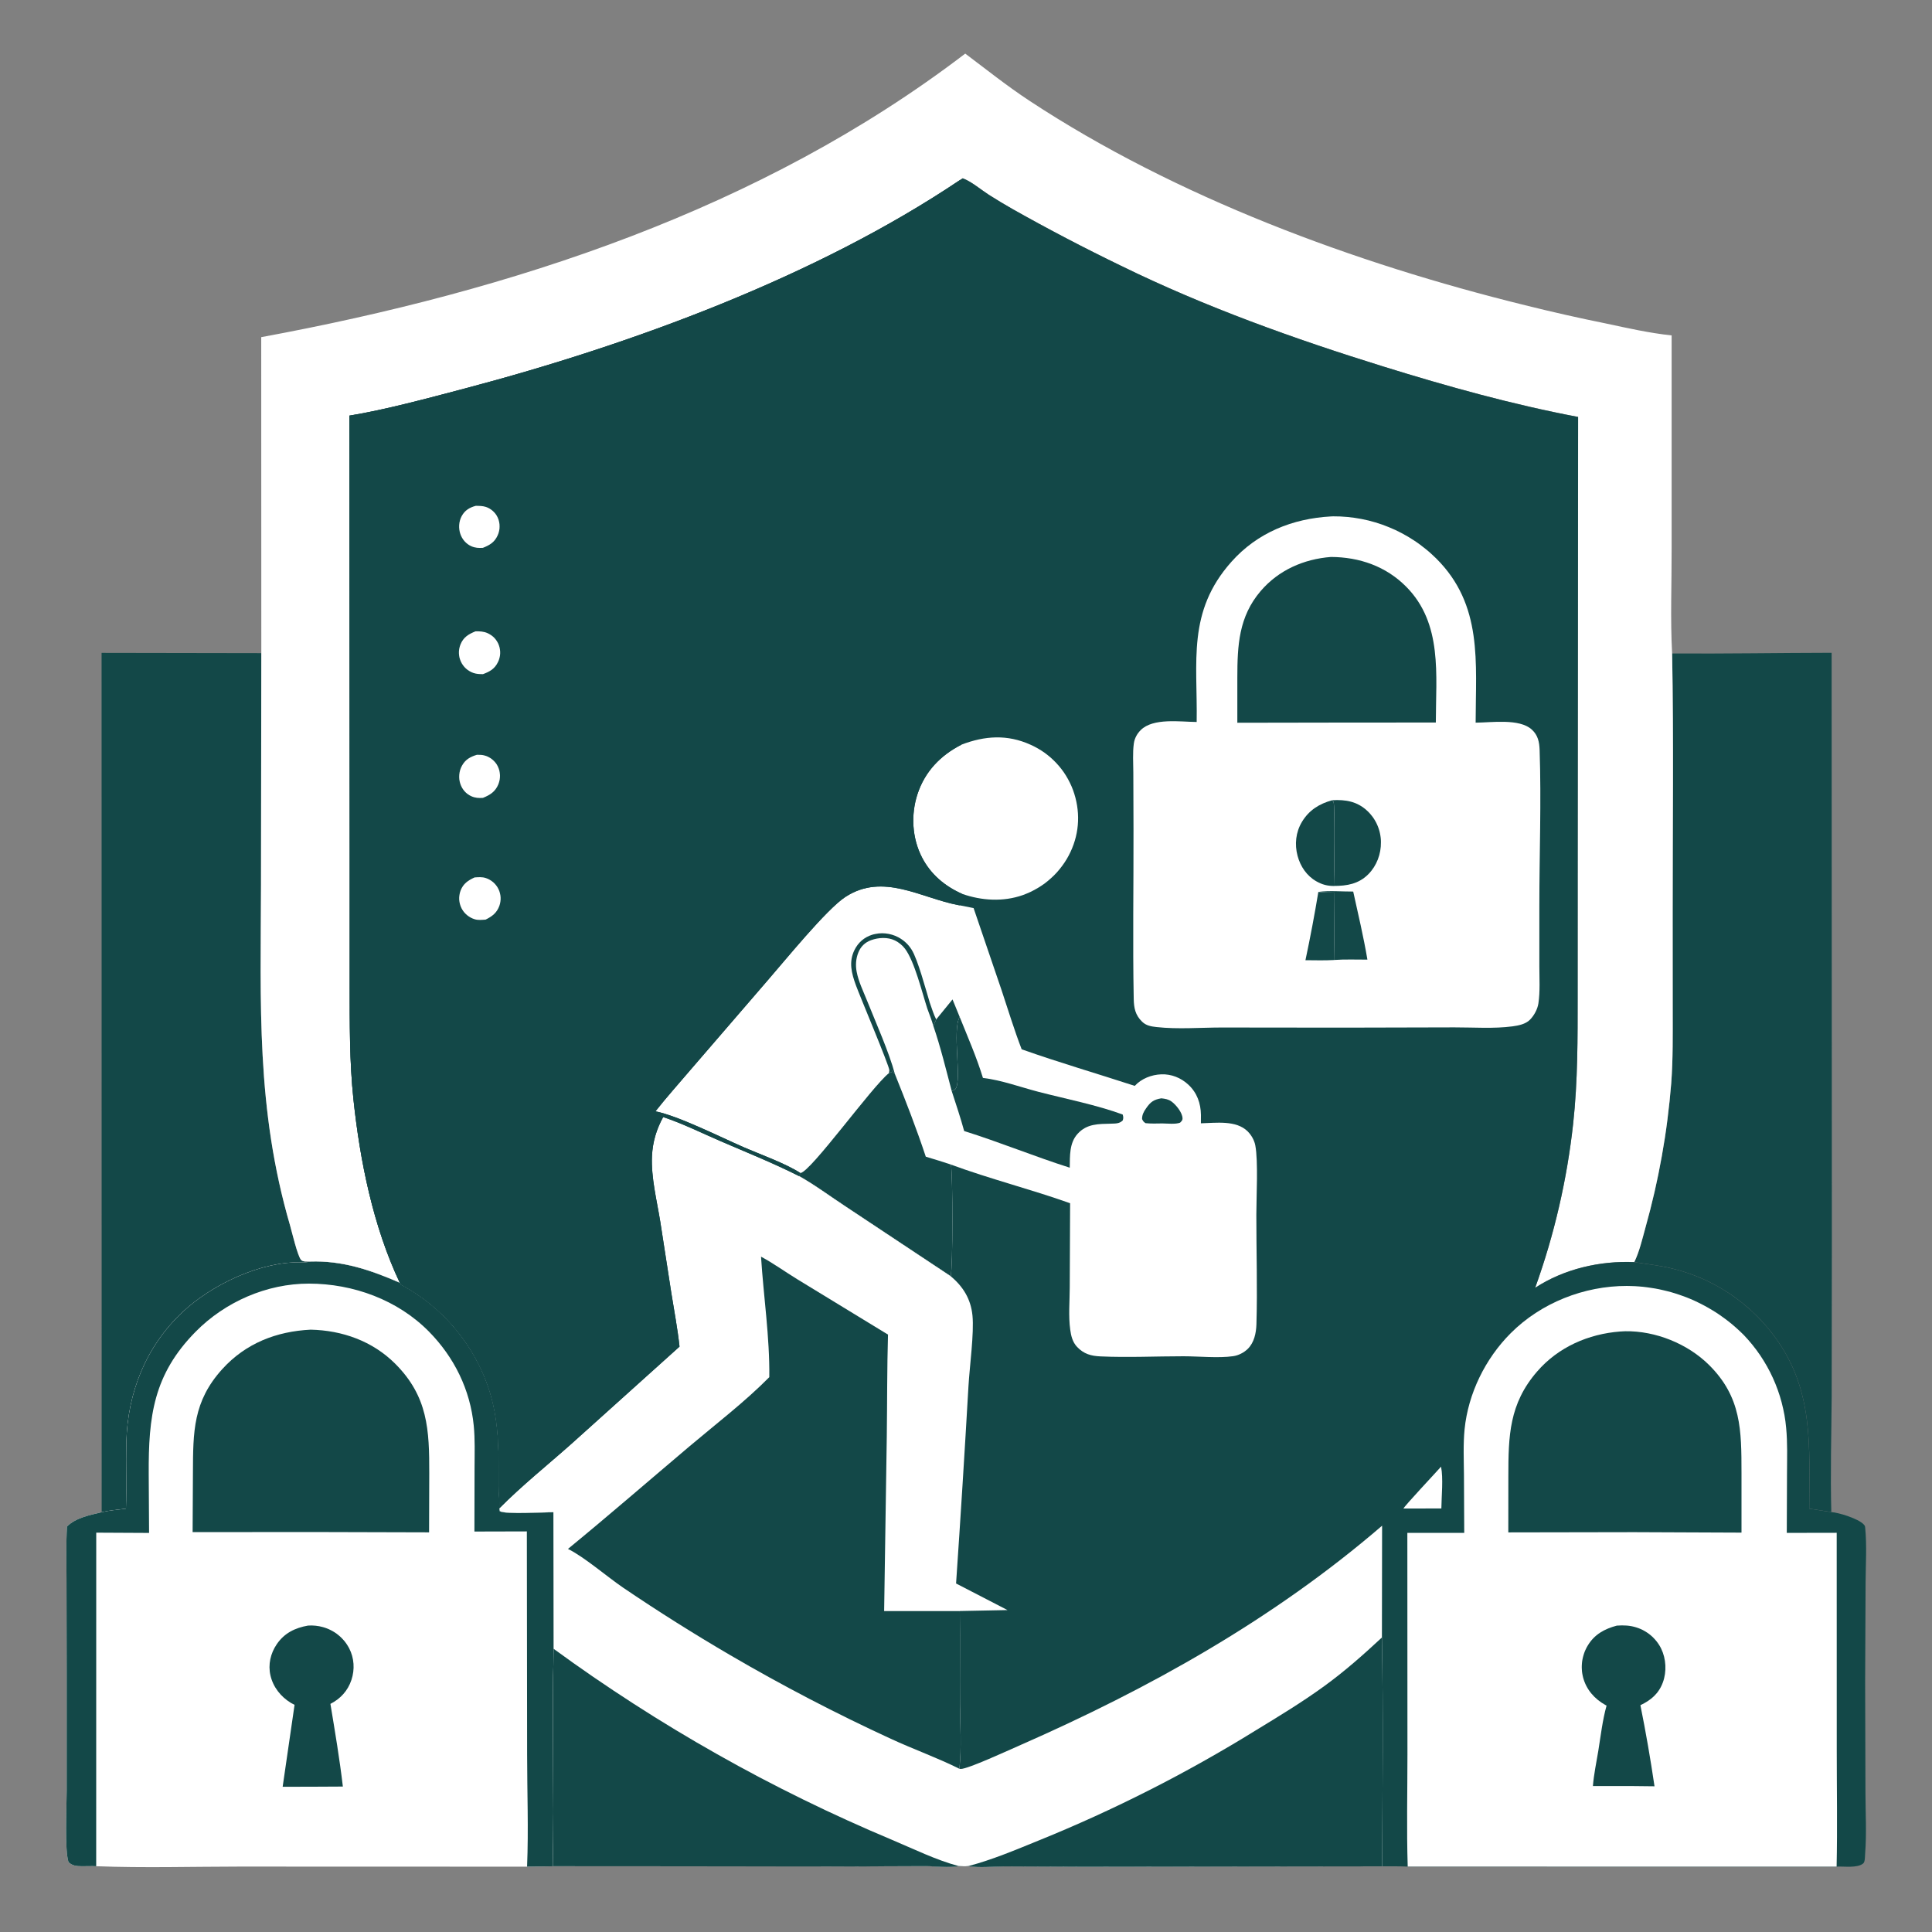 <svg width="43" height="43" viewBox="0 0 43 43" fill="none" xmlns="http://www.w3.org/2000/svg">
<rect x="0" y="0" width="43" height="43" fill="#808080" stroke="none"/>
<path d="M37.216 14.544C38.399 14.552 39.583 14.531 40.766 14.529L40.771 27.593L40.767 31.09C40.761 31.943 40.736 32.801 40.759 33.653L40.268 33.577C40.27 32.199 40.375 30.947 39.51 29.767C39.475 29.719 39.44 29.672 39.403 29.626C39.366 29.58 39.329 29.535 39.29 29.491C39.252 29.447 39.212 29.403 39.172 29.36C39.131 29.318 39.09 29.276 39.047 29.236C39.005 29.195 38.962 29.155 38.918 29.116C38.873 29.078 38.829 29.04 38.783 29.003C38.737 28.966 38.69 28.93 38.643 28.895C38.596 28.861 38.548 28.827 38.499 28.794C38.45 28.762 38.4 28.73 38.35 28.7C38.3 28.669 38.249 28.64 38.197 28.612C38.146 28.584 38.094 28.556 38.041 28.53C37.988 28.505 37.935 28.48 37.881 28.456C37.827 28.433 37.773 28.41 37.718 28.389C37.663 28.368 37.608 28.348 37.552 28.33C37.497 28.311 37.441 28.293 37.384 28.277C37.328 28.261 37.271 28.246 37.214 28.232C36.935 28.164 36.656 28.135 36.374 28.09C36.488 27.858 36.553 27.572 36.622 27.323C36.696 27.06 36.763 26.797 36.824 26.531C36.885 26.266 36.939 25.999 36.987 25.731C37.035 25.463 37.077 25.193 37.111 24.923C37.146 24.653 37.174 24.382 37.196 24.111C37.237 23.567 37.229 23.023 37.229 22.478L37.228 20.332C37.227 18.404 37.252 16.471 37.216 14.544Z" fill="#134848"/>
<path d="M2.261 14.531L5.816 14.537L5.809 19.688C5.804 22.345 5.698 24.678 6.456 27.276C6.5 27.427 6.617 27.935 6.698 28.039C6.739 28.09 6.839 28.079 6.9 28.078C6.894 28.08 6.888 28.081 6.882 28.083C6.826 28.096 6.78 28.099 6.723 28.097C5.815 28.065 4.71 28.593 4.06 29.205C3.249 29.97 2.839 30.995 2.813 32.102C2.801 32.594 2.822 33.087 2.803 33.579C2.624 33.601 2.438 33.615 2.263 33.657L2.261 14.531Z" fill="#134848"/>
<path d="M6.899 28.078C7.624 28.054 8.244 28.265 8.899 28.55L8.923 28.571L8.923 28.59C8.953 28.606 8.982 28.622 9.012 28.639C9.041 28.655 9.07 28.672 9.099 28.69C9.128 28.707 9.156 28.724 9.185 28.742C9.213 28.761 9.241 28.779 9.269 28.797C9.297 28.816 9.325 28.835 9.352 28.854C9.38 28.874 9.407 28.893 9.434 28.913C9.461 28.933 9.487 28.954 9.514 28.974C9.54 28.995 9.567 29.016 9.593 29.038C9.619 29.059 9.644 29.081 9.67 29.102C9.695 29.124 9.72 29.147 9.745 29.169C9.77 29.192 9.795 29.215 9.819 29.238C9.843 29.261 9.867 29.285 9.891 29.308C9.915 29.332 9.938 29.356 9.961 29.38C9.985 29.405 10.007 29.429 10.03 29.454C10.053 29.479 10.075 29.504 10.097 29.53C10.119 29.555 10.14 29.581 10.162 29.607C10.183 29.633 10.204 29.659 10.224 29.686C10.245 29.712 10.265 29.739 10.285 29.766C10.305 29.793 10.325 29.82 10.344 29.848C10.364 29.875 10.383 29.903 10.401 29.931C10.42 29.959 10.438 29.987 10.456 30.015C10.474 30.044 10.492 30.072 10.509 30.101C10.526 30.13 10.543 30.159 10.56 30.188C10.576 30.218 10.592 30.247 10.608 30.277C10.624 30.306 10.639 30.336 10.655 30.366C10.669 30.396 10.684 30.426 10.699 30.457C10.713 30.487 10.727 30.518 10.74 30.548C10.754 30.579 10.767 30.61 10.78 30.641C10.793 30.672 10.805 30.703 10.817 30.735C10.829 30.766 10.841 30.798 10.852 30.829C10.864 30.861 10.874 30.893 10.885 30.925C10.896 30.956 10.906 30.988 10.915 31.021C11.118 31.714 11.098 32.356 11.099 33.068C11.099 33.231 11.124 33.412 11.113 33.572L11.124 33.636C11.265 33.712 12.1 33.657 12.317 33.659L12.322 36.698C12.285 38.31 12.336 39.924 12.304 41.537L11.731 41.546L5.33 41.544C4.27 41.545 3.201 41.576 2.141 41.536C2.033 41.53 1.924 41.538 1.816 41.536C1.704 41.535 1.605 41.526 1.524 41.443C1.436 41.169 1.484 40.21 1.484 39.861L1.484 37.224L1.48 35.132C1.481 34.747 1.468 34.358 1.491 33.974C1.696 33.776 1.996 33.723 2.263 33.657C2.438 33.615 2.624 33.601 2.803 33.578C2.821 33.087 2.801 32.594 2.812 32.102C2.839 30.994 3.248 29.969 4.06 29.205C4.71 28.593 5.814 28.065 6.722 28.096C6.779 28.098 6.826 28.095 6.882 28.082C6.888 28.081 6.893 28.079 6.899 28.078Z" fill="white"/>
<path d="M6.856 36.18C6.912 36.176 6.967 36.177 7.023 36.183C7.078 36.188 7.133 36.199 7.187 36.214C7.202 36.218 7.218 36.223 7.233 36.228C7.248 36.233 7.263 36.239 7.278 36.244C7.293 36.25 7.308 36.256 7.323 36.263C7.338 36.27 7.352 36.276 7.366 36.284C7.381 36.291 7.395 36.299 7.409 36.307C7.423 36.315 7.436 36.323 7.45 36.332C7.463 36.341 7.477 36.35 7.49 36.359C7.503 36.369 7.515 36.378 7.528 36.389C7.541 36.399 7.553 36.409 7.565 36.42C7.577 36.43 7.588 36.441 7.6 36.453C7.611 36.464 7.622 36.476 7.633 36.488C7.644 36.499 7.654 36.512 7.665 36.524C7.675 36.537 7.685 36.549 7.694 36.562C7.704 36.575 7.713 36.588 7.722 36.602C7.731 36.615 7.739 36.629 7.747 36.643C7.756 36.657 7.763 36.671 7.771 36.685C7.884 36.903 7.899 37.156 7.822 37.389C7.742 37.63 7.578 37.809 7.354 37.923C7.455 38.533 7.559 39.149 7.631 39.763L7.044 39.766L6.291 39.768L6.556 37.944C6.528 37.931 6.502 37.917 6.475 37.901C6.249 37.764 6.078 37.548 6.019 37.288C5.964 37.047 6.021 36.799 6.159 36.596C6.329 36.346 6.567 36.231 6.856 36.18Z" fill="#134848"/>
<path d="M6.899 28.078C7.624 28.054 8.244 28.265 8.899 28.55L8.923 28.571L8.923 28.59C8.953 28.606 8.982 28.622 9.012 28.639C9.041 28.655 9.07 28.672 9.099 28.69C9.128 28.707 9.156 28.724 9.185 28.742C9.213 28.761 9.241 28.779 9.269 28.797C9.297 28.816 9.325 28.835 9.352 28.854C9.38 28.874 9.407 28.893 9.434 28.913C9.461 28.933 9.487 28.954 9.514 28.974C9.54 28.995 9.567 29.016 9.593 29.038C9.619 29.059 9.644 29.081 9.67 29.102C9.695 29.124 9.72 29.147 9.745 29.169C9.77 29.192 9.795 29.215 9.819 29.238C9.843 29.261 9.867 29.285 9.891 29.308C9.915 29.332 9.938 29.356 9.961 29.38C9.985 29.405 10.007 29.429 10.03 29.454C10.053 29.479 10.075 29.504 10.097 29.53C10.119 29.555 10.14 29.581 10.162 29.607C10.183 29.633 10.204 29.659 10.224 29.686C10.245 29.712 10.265 29.739 10.285 29.766C10.305 29.793 10.325 29.82 10.344 29.848C10.364 29.875 10.383 29.903 10.401 29.931C10.42 29.959 10.438 29.987 10.456 30.015C10.474 30.044 10.492 30.072 10.509 30.101C10.526 30.13 10.543 30.159 10.56 30.188C10.576 30.218 10.592 30.247 10.608 30.277C10.624 30.306 10.639 30.336 10.655 30.366C10.669 30.396 10.684 30.426 10.699 30.457C10.713 30.487 10.727 30.518 10.74 30.548C10.754 30.579 10.767 30.61 10.78 30.641C10.793 30.672 10.805 30.703 10.817 30.735C10.829 30.766 10.841 30.798 10.852 30.829C10.864 30.861 10.874 30.893 10.885 30.925C10.896 30.956 10.906 30.988 10.915 31.021C11.118 31.714 11.098 32.356 11.099 33.068C11.099 33.231 11.124 33.412 11.113 33.572L11.124 33.636C11.265 33.712 12.1 33.657 12.317 33.659L12.322 36.698C12.285 38.31 12.336 39.924 12.304 41.537L11.731 41.546C11.765 40.718 11.732 39.874 11.732 39.044L11.726 34.084L10.559 34.087L10.562 32.649C10.563 32.344 10.574 32.034 10.544 31.73C10.466 30.931 10.11 30.21 9.55 29.64C8.853 28.931 7.862 28.57 6.876 28.569C5.939 28.568 5.011 28.974 4.355 29.639C3.413 30.594 3.304 31.525 3.31 32.802L3.318 34.118L2.142 34.112L2.141 41.536C2.033 41.53 1.924 41.538 1.816 41.536C1.704 41.535 1.605 41.526 1.524 41.443C1.436 41.169 1.484 40.21 1.484 39.861L1.484 37.224L1.48 35.132C1.481 34.747 1.468 34.358 1.491 33.974C1.696 33.776 1.996 33.723 2.263 33.657C2.438 33.615 2.624 33.601 2.803 33.578C2.821 33.087 2.801 32.594 2.812 32.102C2.839 30.994 3.248 29.969 4.06 29.205C4.71 28.593 5.814 28.065 6.722 28.096C6.779 28.098 6.826 28.095 6.882 28.082C6.888 28.081 6.893 28.079 6.899 28.078Z" fill="#134848"/>
<path d="M6.914 29.594C7.617 29.609 8.29 29.848 8.794 30.35C9.526 31.081 9.556 31.824 9.554 32.793L9.55 34.105L6.939 34.098L4.287 34.1L4.294 32.778C4.298 31.867 4.295 31.191 4.948 30.471C5.469 29.897 6.151 29.632 6.914 29.594Z" fill="#134848"/>
<path d="M21.483 1.193C21.953 1.546 22.413 1.914 22.905 2.238C26.172 4.391 30.16 5.863 33.946 6.794C34.539 6.942 35.136 7.077 35.735 7.198C36.216 7.301 36.715 7.414 37.205 7.465L37.205 12.22C37.207 12.991 37.174 13.775 37.216 14.544C37.252 16.471 37.227 18.403 37.228 20.331L37.229 22.478C37.229 23.023 37.237 23.567 37.196 24.111C37.174 24.382 37.146 24.653 37.111 24.923C37.077 25.193 37.035 25.462 36.987 25.73C36.939 25.999 36.885 26.265 36.824 26.531C36.763 26.796 36.696 27.06 36.622 27.323C36.553 27.572 36.488 27.857 36.374 28.09C35.61 28.057 34.812 28.242 34.168 28.662C34.274 28.367 34.372 28.07 34.46 27.77C34.548 27.47 34.628 27.167 34.699 26.862C34.769 26.557 34.831 26.251 34.883 25.942C34.935 25.634 34.979 25.324 35.013 25.013C35.118 24.055 35.113 23.106 35.114 22.144L35.115 19.229L35.124 9.279C33.664 9.004 32.211 8.599 30.793 8.159C28.809 7.543 26.814 6.829 24.948 5.914C24.134 5.52 23.333 5.102 22.546 4.658C22.363 4.555 22.184 4.447 22.007 4.334C21.832 4.221 21.617 4.037 21.427 3.968L21.366 4.007C18.174 6.154 14.058 7.667 10.343 8.647C9.555 8.855 8.57 9.122 7.777 9.25L7.784 19.141L7.783 21.922C7.784 22.773 7.777 23.623 7.867 24.471C8.013 25.844 8.305 27.294 8.899 28.549C8.244 28.265 7.624 28.053 6.899 28.077C6.838 28.078 6.738 28.089 6.698 28.038C6.617 27.934 6.5 27.426 6.456 27.275C5.697 24.677 5.803 22.344 5.809 19.687L5.816 14.536L5.814 7.504C11.38 6.477 16.941 4.664 21.483 1.193Z" fill="white"/>
<path d="M21.366 4.007L21.427 3.969C21.617 4.038 21.832 4.222 22.007 4.335C22.184 4.447 22.363 4.555 22.546 4.659C23.333 5.102 24.134 5.521 24.947 5.914C26.814 6.83 28.809 7.543 30.793 8.159C32.211 8.599 33.664 9.005 35.123 9.28L35.114 19.229L35.113 22.145C35.113 23.107 35.118 24.055 35.013 25.013C34.979 25.324 34.935 25.634 34.883 25.943C34.83 26.251 34.769 26.558 34.698 26.863C34.628 27.168 34.548 27.47 34.46 27.77C34.371 28.07 34.274 28.368 34.168 28.662C34.811 28.242 35.609 28.058 36.374 28.091C36.656 28.135 36.935 28.165 37.214 28.233C37.271 28.246 37.328 28.261 37.384 28.277C37.44 28.294 37.496 28.311 37.552 28.33C37.608 28.349 37.663 28.369 37.718 28.39C37.773 28.411 37.827 28.433 37.881 28.457C37.935 28.48 37.988 28.505 38.041 28.531C38.094 28.557 38.146 28.584 38.197 28.612C38.249 28.64 38.3 28.669 38.35 28.7C38.4 28.73 38.45 28.762 38.499 28.795C38.547 28.827 38.596 28.861 38.643 28.896C38.69 28.93 38.737 28.966 38.783 29.003C38.828 29.04 38.873 29.078 38.917 29.117C38.962 29.155 39.005 29.195 39.047 29.236C39.089 29.277 39.131 29.318 39.171 29.361C39.212 29.403 39.251 29.447 39.29 29.491C39.329 29.535 39.366 29.581 39.403 29.627C39.439 29.672 39.475 29.719 39.51 29.767C40.375 30.948 40.269 32.2 40.267 33.578L40.758 33.654C40.93 33.666 41.356 33.801 41.474 33.923C41.505 33.954 41.509 33.962 41.513 34.004C41.552 34.403 41.524 34.824 41.522 35.226L41.512 37.425L41.519 39.902C41.52 40.348 41.547 40.81 41.512 41.254C41.507 41.313 41.513 41.436 41.47 41.473C41.342 41.584 41.037 41.535 40.877 41.545L31.33 41.544C31.141 41.536 30.951 41.538 30.762 41.538L24.107 41.547L22.364 41.539C22.1 41.539 21.808 41.577 21.551 41.533C21.479 41.542 21.409 41.537 21.337 41.534C21.103 41.575 20.832 41.535 20.592 41.534L18.992 41.541L12.303 41.536C12.335 39.924 12.285 38.31 12.322 36.697L12.317 33.658C12.1 33.657 11.265 33.711 11.124 33.635L11.113 33.571C11.124 33.411 11.099 33.231 11.099 33.068C11.098 32.356 11.118 31.713 10.915 31.02C10.905 30.988 10.895 30.956 10.885 30.924C10.874 30.892 10.863 30.861 10.852 30.829C10.841 30.797 10.829 30.766 10.817 30.734C10.805 30.703 10.793 30.672 10.78 30.641C10.767 30.61 10.754 30.579 10.74 30.548C10.727 30.517 10.713 30.487 10.698 30.456C10.684 30.426 10.669 30.396 10.654 30.366C10.639 30.336 10.624 30.306 10.608 30.276C10.592 30.247 10.576 30.217 10.559 30.188C10.543 30.159 10.526 30.13 10.509 30.101C10.492 30.072 10.474 30.044 10.456 30.015C10.438 29.987 10.42 29.959 10.401 29.93C10.382 29.903 10.364 29.875 10.344 29.847C10.325 29.82 10.305 29.793 10.285 29.766C10.265 29.739 10.245 29.712 10.224 29.685C10.204 29.659 10.183 29.633 10.161 29.607C10.14 29.581 10.118 29.555 10.097 29.529C10.075 29.504 10.052 29.479 10.03 29.454C10.007 29.429 9.984 29.404 9.961 29.38C9.938 29.356 9.915 29.332 9.891 29.308C9.867 29.284 9.843 29.261 9.819 29.238C9.794 29.214 9.77 29.192 9.745 29.169C9.72 29.146 9.695 29.124 9.669 29.102C9.644 29.08 9.618 29.059 9.592 29.037C9.566 29.016 9.54 28.995 9.514 28.974C9.487 28.954 9.461 28.933 9.434 28.913C9.407 28.893 9.379 28.873 9.352 28.854C9.324 28.835 9.297 28.816 9.269 28.797C9.241 28.779 9.213 28.76 9.184 28.742C9.156 28.724 9.127 28.707 9.098 28.689C9.07 28.672 9.041 28.655 9.011 28.639C8.982 28.622 8.953 28.606 8.923 28.59L8.923 28.571L8.898 28.55C8.305 27.294 8.013 25.845 7.867 24.471C7.777 23.624 7.784 22.774 7.783 21.923L7.783 19.141L7.776 9.251C8.57 9.123 9.555 8.855 10.343 8.648C14.058 7.668 18.173 6.155 21.366 4.007Z" fill="#134848"/>
<path d="M32.073 32.643C32.125 32.903 32.083 33.299 32.08 33.573L31.237 33.575C31.241 33.537 31.985 32.744 32.073 32.643Z" fill="white"/>
<path d="M21.4 16.573C21.92 16.375 22.419 16.341 22.936 16.575C22.963 16.587 22.99 16.6 23.016 16.613C23.043 16.626 23.069 16.64 23.094 16.655C23.12 16.67 23.145 16.685 23.17 16.701C23.195 16.717 23.22 16.733 23.244 16.75C23.268 16.767 23.291 16.785 23.314 16.803C23.338 16.822 23.36 16.84 23.383 16.86C23.405 16.879 23.427 16.899 23.448 16.92C23.469 16.94 23.49 16.961 23.51 16.983C23.53 17.004 23.55 17.026 23.569 17.049C23.588 17.071 23.607 17.094 23.625 17.118C23.643 17.141 23.66 17.165 23.677 17.189C23.694 17.214 23.71 17.238 23.725 17.263C23.741 17.289 23.756 17.314 23.77 17.34C23.784 17.366 23.798 17.392 23.811 17.419C23.824 17.445 23.836 17.472 23.848 17.499C23.859 17.526 23.87 17.554 23.881 17.581C24.048 18.037 24.033 18.521 23.826 18.961C23.813 18.988 23.8 19.016 23.785 19.043C23.771 19.07 23.756 19.096 23.74 19.123C23.724 19.149 23.708 19.175 23.691 19.2C23.674 19.226 23.657 19.25 23.638 19.275C23.62 19.299 23.601 19.324 23.582 19.347C23.562 19.371 23.543 19.394 23.522 19.417C23.501 19.439 23.48 19.462 23.459 19.483C23.437 19.505 23.415 19.526 23.392 19.546C23.37 19.567 23.346 19.587 23.323 19.606C23.299 19.625 23.275 19.644 23.251 19.663C23.226 19.681 23.201 19.698 23.176 19.715C23.15 19.732 23.124 19.748 23.098 19.764C23.072 19.78 23.045 19.795 23.018 19.809C22.991 19.824 22.964 19.837 22.936 19.851C22.909 19.863 22.881 19.876 22.853 19.887C22.824 19.899 22.796 19.91 22.767 19.921C22.328 20.076 21.851 20.047 21.415 19.895C21.031 19.724 20.718 19.464 20.523 19.087C20.299 18.657 20.27 18.134 20.42 17.675C20.585 17.172 20.934 16.81 21.4 16.573Z" fill="white"/>
<path d="M14.589 24.734C14.836 24.42 15.107 24.119 15.366 23.814L17.069 21.839C17.467 21.383 18.397 20.234 18.818 19.961C19.658 19.417 20.491 19.986 21.334 20.145C21.342 20.147 21.35 20.148 21.358 20.149L21.669 20.211L22.29 22.033C22.437 22.474 22.572 22.92 22.739 23.354C23.57 23.648 24.418 23.895 25.256 24.168C25.404 24.007 25.628 23.919 25.846 23.911C26.071 23.902 26.285 23.989 26.45 24.142C26.643 24.323 26.725 24.555 26.729 24.815C26.73 24.877 26.729 24.939 26.728 25.001C27.06 24.993 27.513 24.926 27.769 25.181C27.852 25.264 27.917 25.377 27.939 25.493C28.006 25.845 27.962 26.642 27.962 27.036C27.961 27.846 27.988 28.666 27.964 29.475C27.958 29.669 27.914 29.882 27.77 30.023C27.684 30.106 27.565 30.167 27.447 30.184C27.125 30.232 26.673 30.186 26.34 30.186C25.728 30.186 25.106 30.217 24.495 30.189C24.284 30.18 24.121 30.136 23.97 29.975C23.873 29.872 23.838 29.733 23.82 29.596C23.778 29.294 23.808 28.96 23.809 28.654L23.817 26.78C22.942 26.468 22.036 26.241 21.165 25.92C21.208 26.184 21.21 28.187 21.159 28.405L18.823 26.855C18.479 26.629 18.141 26.376 17.782 26.175L17.816 26.109C17.491 25.895 16.919 25.693 16.551 25.532C16.033 25.307 15.104 24.838 14.589 24.734Z" fill="white"/>
<path d="M25.847 24.445C25.932 24.454 26.006 24.466 26.077 24.518C26.175 24.59 26.313 24.759 26.319 24.887C26.322 24.937 26.296 24.954 26.265 24.987C26.161 25.027 25.985 25.005 25.87 25.004C25.745 25.006 25.62 25.011 25.496 24.998C25.45 24.967 25.444 24.957 25.419 24.907C25.418 24.812 25.454 24.745 25.508 24.668C25.606 24.526 25.676 24.474 25.847 24.445Z" fill="#134848"/>
<path d="M19.782 23.887C19.786 23.865 19.794 23.843 19.794 23.821C19.795 23.727 19.142 22.182 19.049 21.927C18.953 21.663 18.886 21.409 19.018 21.144C19.099 20.979 19.235 20.86 19.41 20.805C19.434 20.798 19.459 20.791 19.483 20.787C19.508 20.782 19.533 20.778 19.558 20.775C19.583 20.773 19.608 20.771 19.633 20.771C19.658 20.771 19.683 20.773 19.708 20.775C19.733 20.777 19.758 20.781 19.782 20.786C19.807 20.791 19.831 20.797 19.855 20.804C19.879 20.811 19.903 20.82 19.926 20.829C19.95 20.839 19.972 20.849 19.994 20.861C20.024 20.877 20.053 20.895 20.081 20.915C20.109 20.934 20.135 20.956 20.16 20.979C20.185 21.002 20.208 21.026 20.23 21.053C20.251 21.079 20.271 21.107 20.289 21.135C20.428 21.354 20.607 22.033 20.693 22.314C20.738 22.436 20.777 22.575 20.837 22.69L20.773 22.834C20.739 22.705 20.683 22.574 20.639 22.448C20.523 22.092 20.357 21.402 20.142 21.115C20.085 21.039 20.004 20.974 19.919 20.932C19.757 20.853 19.551 20.865 19.385 20.926C19.25 20.976 19.156 21.068 19.103 21.202C19.049 21.337 19.039 21.484 19.066 21.626C19.107 21.846 19.215 22.064 19.298 22.272C19.489 22.749 19.792 23.428 19.918 23.907C19.893 23.883 19.874 23.855 19.853 23.827L19.847 23.86L19.782 23.887Z" fill="#134848"/>
<path d="M21.2 22.244L21.359 22.633C21.187 22.943 21.413 24.033 21.267 24.235C21.251 24.256 21.206 24.273 21.182 24.283C21.054 23.8 20.935 23.306 20.773 22.833L20.837 22.689C20.957 22.54 21.078 22.392 21.2 22.244Z" fill="#134848"/>
<path d="M21.359 22.633C21.539 23.08 21.736 23.53 21.877 23.991C22.293 24.041 22.709 24.195 23.115 24.301C23.714 24.456 24.415 24.594 24.988 24.806C25.003 24.865 25.005 24.877 24.99 24.935C24.92 25.009 24.831 25.006 24.735 25.009C24.453 25.017 24.193 25.005 23.984 25.235C23.797 25.442 23.814 25.729 23.809 25.989C23.019 25.738 22.251 25.421 21.459 25.173C21.378 24.873 21.277 24.579 21.182 24.283C21.206 24.273 21.251 24.256 21.267 24.235C21.413 24.033 21.187 22.943 21.359 22.633Z" fill="#134848"/>
<path d="M19.782 23.887L19.847 23.859L19.853 23.826C19.874 23.854 19.893 23.882 19.918 23.906C20.162 24.511 20.4 25.125 20.605 25.744C20.793 25.8 20.98 25.858 21.165 25.919C21.208 26.183 21.21 28.186 21.159 28.404L18.823 26.854C18.479 26.628 18.141 26.375 17.782 26.174L17.816 26.108C18.052 26.073 19.407 24.184 19.782 23.887Z" fill="#134848"/>
<path d="M29.624 11.494C29.64 11.493 29.656 11.492 29.672 11.492C29.725 11.492 29.778 11.493 29.831 11.495C29.884 11.498 29.936 11.501 29.989 11.506C30.042 11.511 30.094 11.518 30.147 11.525C30.199 11.533 30.251 11.541 30.303 11.551C30.355 11.562 30.407 11.573 30.459 11.585C30.51 11.598 30.561 11.612 30.612 11.627C30.663 11.642 30.713 11.659 30.763 11.676C30.813 11.694 30.862 11.713 30.911 11.733C30.96 11.753 31.009 11.774 31.057 11.796C31.105 11.819 31.152 11.842 31.199 11.867C31.246 11.892 31.292 11.918 31.338 11.945C31.383 11.972 31.428 12 31.472 12.029C31.517 12.058 31.56 12.088 31.603 12.12C31.645 12.151 31.687 12.184 31.728 12.217C31.77 12.25 31.81 12.285 31.849 12.32C31.889 12.356 31.927 12.392 31.965 12.429C33.008 13.466 32.844 14.743 32.843 16.084C33.2 16.082 33.816 15.987 34.092 16.237C34.23 16.362 34.261 16.515 34.267 16.692C34.306 17.845 34.261 19.009 34.261 20.163L34.261 21.508C34.261 21.778 34.28 22.065 34.24 22.331C34.221 22.461 34.143 22.604 34.052 22.696C33.955 22.794 33.798 22.825 33.666 22.843C33.25 22.899 32.791 22.865 32.37 22.866L29.9 22.872L27.184 22.869C26.714 22.87 26.207 22.911 25.742 22.859C25.622 22.846 25.51 22.828 25.42 22.74C25.267 22.592 25.237 22.434 25.233 22.231C25.209 20.973 25.231 19.71 25.228 18.452L25.224 17.198C25.224 16.987 25.206 16.753 25.236 16.544C25.253 16.43 25.307 16.331 25.388 16.25C25.665 15.973 26.269 16.066 26.634 16.069C26.656 14.72 26.417 13.616 27.408 12.503C27.986 11.854 28.768 11.541 29.624 11.494Z" fill="white"/>
<path d="M29.342 19.852C29.459 19.864 29.573 19.867 29.69 19.866C29.69 20.365 29.703 20.868 29.689 21.367C29.479 21.379 29.265 21.372 29.055 21.371C29.162 20.867 29.258 20.36 29.342 19.852Z" fill="#134848"/>
<path d="M29.342 19.851C29.589 19.817 29.867 19.845 30.118 19.843C30.228 20.344 30.349 20.852 30.434 21.358C30.188 21.359 29.934 21.348 29.689 21.366C29.703 20.868 29.69 20.365 29.689 19.865C29.572 19.866 29.459 19.863 29.342 19.851Z" fill="#134848"/>
<path d="M29.687 19.719C29.54 19.718 29.43 19.689 29.301 19.617C29.086 19.497 28.943 19.285 28.88 19.05C28.811 18.794 28.839 18.523 28.976 18.294C29.132 18.033 29.364 17.888 29.65 17.811C29.66 17.823 29.674 17.832 29.68 17.846C29.712 17.917 29.697 19.523 29.687 19.719Z" fill="#134848"/>
<path d="M29.65 17.81C29.947 17.793 30.205 17.836 30.43 18.046C30.442 18.057 30.454 18.068 30.465 18.08C30.476 18.092 30.488 18.104 30.498 18.116C30.509 18.128 30.519 18.141 30.529 18.154C30.539 18.167 30.549 18.18 30.559 18.193C30.568 18.206 30.577 18.22 30.586 18.234C30.595 18.248 30.603 18.262 30.611 18.276C30.619 18.29 30.627 18.305 30.634 18.319C30.641 18.334 30.648 18.349 30.655 18.364C30.661 18.379 30.667 18.394 30.673 18.409C30.679 18.424 30.684 18.44 30.689 18.455C30.694 18.471 30.699 18.486 30.703 18.502C30.707 18.518 30.711 18.534 30.714 18.55C30.718 18.566 30.721 18.582 30.723 18.598C30.726 18.614 30.728 18.63 30.73 18.647C30.732 18.663 30.733 18.679 30.734 18.695C30.735 18.712 30.735 18.728 30.735 18.744C30.739 19.007 30.641 19.269 30.456 19.456C30.24 19.674 29.98 19.718 29.687 19.718C29.698 19.523 29.713 17.917 29.681 17.846C29.674 17.831 29.661 17.822 29.65 17.81Z" fill="#134848"/>
<path d="M29.622 12.396C30.257 12.399 30.849 12.604 31.3 13.061C32.111 13.88 31.957 15.025 31.957 16.081L29.909 16.082L27.539 16.086L27.539 15.083C27.54 14.366 27.569 13.728 28.058 13.155C28.458 12.688 29.018 12.443 29.622 12.396Z" fill="#134848"/>
<path d="M32.589 34.117L32.583 32.825C32.58 32.488 32.564 32.145 32.597 31.809C32.678 31.012 33.059 30.237 33.624 29.672C34.297 28.998 35.257 28.619 36.208 28.621C36.238 28.621 36.268 28.622 36.298 28.623C36.328 28.623 36.358 28.625 36.389 28.626C36.419 28.628 36.449 28.63 36.479 28.632C36.509 28.635 36.539 28.637 36.569 28.64C36.599 28.644 36.629 28.647 36.659 28.651C36.689 28.655 36.719 28.659 36.749 28.664C36.779 28.668 36.808 28.673 36.838 28.678C36.868 28.684 36.897 28.689 36.927 28.695C36.956 28.701 36.986 28.708 37.015 28.715C37.045 28.721 37.074 28.728 37.103 28.736C37.133 28.743 37.162 28.751 37.191 28.759C37.22 28.767 37.249 28.776 37.278 28.785C37.306 28.794 37.335 28.803 37.364 28.813C37.392 28.822 37.421 28.832 37.449 28.843C37.478 28.853 37.506 28.863 37.534 28.874C37.562 28.885 37.59 28.897 37.618 28.908C37.646 28.92 37.673 28.932 37.701 28.944C37.728 28.957 37.756 28.97 37.783 28.983C37.81 28.995 37.837 29.009 37.864 29.023C37.891 29.036 37.918 29.05 37.944 29.065C37.971 29.079 37.997 29.094 38.023 29.109C38.05 29.124 38.076 29.139 38.101 29.155C38.127 29.17 38.153 29.186 38.178 29.202C38.204 29.219 38.229 29.235 38.254 29.252C38.279 29.269 38.304 29.286 38.328 29.304C38.353 29.321 38.377 29.339 38.401 29.357C38.426 29.375 38.45 29.393 38.473 29.412C38.497 29.431 38.52 29.45 38.544 29.469C38.567 29.488 38.59 29.508 38.613 29.528C38.635 29.547 38.658 29.568 38.68 29.588C38.703 29.608 38.724 29.629 38.746 29.65C38.768 29.671 38.789 29.692 38.811 29.713C38.844 29.748 38.877 29.784 38.909 29.82C38.941 29.856 38.972 29.893 39.002 29.93C39.032 29.968 39.062 30.006 39.091 30.045C39.12 30.083 39.148 30.123 39.175 30.163C39.202 30.203 39.228 30.243 39.253 30.284C39.279 30.325 39.303 30.367 39.327 30.409C39.351 30.451 39.373 30.493 39.395 30.536C39.417 30.579 39.438 30.623 39.458 30.667C39.478 30.71 39.497 30.755 39.515 30.799C39.534 30.844 39.551 30.889 39.567 30.935C39.583 30.98 39.599 31.026 39.613 31.072C39.627 31.118 39.641 31.164 39.653 31.211C39.666 31.258 39.677 31.304 39.687 31.352C39.698 31.399 39.707 31.446 39.716 31.494C39.724 31.541 39.732 31.589 39.738 31.636C39.744 31.684 39.75 31.732 39.754 31.78C39.786 32.111 39.774 32.447 39.773 32.779L39.768 34.117L40.879 34.115L40.88 38.943C40.88 39.81 40.896 40.679 40.877 41.545L31.331 41.544C31.305 40.715 31.325 39.879 31.325 39.049L31.323 34.117L32.589 34.117Z" fill="white"/>
<path d="M35.985 36.181C36.135 36.17 36.277 36.175 36.422 36.222C36.436 36.226 36.451 36.231 36.466 36.237C36.48 36.242 36.495 36.248 36.509 36.254C36.523 36.26 36.537 36.267 36.551 36.273C36.565 36.28 36.579 36.288 36.592 36.295C36.606 36.303 36.619 36.31 36.633 36.319C36.646 36.327 36.659 36.336 36.671 36.344C36.684 36.353 36.697 36.362 36.709 36.372C36.721 36.381 36.733 36.391 36.745 36.401C36.757 36.411 36.768 36.422 36.78 36.432C36.791 36.443 36.802 36.454 36.812 36.465C36.823 36.476 36.834 36.488 36.844 36.5C36.854 36.511 36.864 36.523 36.873 36.535C36.883 36.548 36.892 36.56 36.901 36.573C36.91 36.586 36.919 36.599 36.927 36.612C36.935 36.625 36.943 36.638 36.951 36.652C36.958 36.665 36.965 36.679 36.972 36.693C37.083 36.92 37.097 37.205 37.011 37.442C36.919 37.694 36.745 37.841 36.51 37.952C36.631 38.551 36.735 39.153 36.824 39.757L36.366 39.752L35.453 39.752C35.473 39.492 35.531 39.226 35.573 38.968C35.627 38.634 35.666 38.286 35.757 37.961L35.73 37.947C35.489 37.812 35.308 37.608 35.235 37.337C35.231 37.322 35.228 37.308 35.225 37.293C35.221 37.278 35.219 37.263 35.216 37.247C35.214 37.232 35.212 37.217 35.21 37.202C35.209 37.187 35.208 37.171 35.207 37.156C35.206 37.141 35.205 37.125 35.205 37.11C35.205 37.095 35.205 37.079 35.206 37.064C35.206 37.049 35.208 37.033 35.209 37.018C35.21 37.003 35.212 36.988 35.214 36.972C35.216 36.957 35.219 36.942 35.222 36.927C35.225 36.912 35.228 36.897 35.232 36.882C35.235 36.867 35.239 36.853 35.244 36.838C35.248 36.823 35.253 36.809 35.258 36.794C35.263 36.78 35.269 36.765 35.274 36.751C35.28 36.737 35.286 36.723 35.293 36.709C35.299 36.695 35.306 36.682 35.313 36.668C35.321 36.654 35.328 36.641 35.336 36.628C35.486 36.376 35.711 36.254 35.985 36.181Z" fill="#134848"/>
<path d="M36.06 29.635C36.097 29.632 36.135 29.63 36.173 29.629C36.848 29.619 37.562 29.907 38.041 30.383C38.759 31.098 38.759 31.836 38.76 32.776L38.76 34.111L36.37 34.101L33.57 34.106L33.571 32.856C33.572 31.958 33.587 31.247 34.21 30.527C34.68 29.983 35.351 29.689 36.06 29.635Z" fill="#134848"/>
<path d="M14.76 24.861C15.194 25.005 15.622 25.219 16.042 25.4C16.623 25.651 17.217 25.888 17.782 26.174C18.141 26.375 18.478 26.628 18.823 26.854L21.159 28.404C21.437 28.635 21.608 28.914 21.644 29.279C21.683 29.666 21.58 30.417 21.555 30.85C21.471 32.315 21.379 33.779 21.279 35.243L22.424 35.835L21.362 35.856C21.371 36.544 21.361 37.232 21.366 37.92C21.369 38.394 21.405 38.895 21.353 39.367C21.363 39.369 21.373 39.371 21.384 39.371C21.546 39.371 22.447 38.955 22.676 38.855C25.584 37.58 28.347 36.036 30.761 33.957L30.757 36.444C30.789 38.14 30.77 39.841 30.762 41.537L24.107 41.545L22.364 41.538C22.1 41.538 21.809 41.576 21.551 41.532C21.479 41.541 21.409 41.536 21.337 41.532C21.103 41.573 20.832 41.534 20.592 41.533L18.993 41.539L12.304 41.535C12.336 39.923 12.285 38.309 12.322 36.696L12.317 33.657C12.1 33.655 11.265 33.71 11.124 33.634L11.113 33.57C11.615 33.064 12.19 32.604 12.723 32.13L15.124 29.97C15.081 29.572 15.005 29.175 14.942 28.78L14.696 27.191C14.62 26.719 14.489 26.207 14.511 25.729C14.526 25.416 14.61 25.135 14.76 24.861Z" fill="white"/>
<path d="M12.322 36.697C12.613 36.91 12.908 37.119 13.205 37.323C13.503 37.527 13.803 37.727 14.106 37.922C14.409 38.118 14.716 38.309 15.024 38.495C15.333 38.682 15.645 38.864 15.959 39.041C16.273 39.219 16.59 39.392 16.909 39.56C17.228 39.728 17.55 39.891 17.874 40.05C18.198 40.209 18.524 40.363 18.853 40.512C19.181 40.661 19.512 40.806 19.844 40.945C20.326 41.148 20.832 41.398 21.337 41.533C21.103 41.574 20.832 41.535 20.592 41.534L18.993 41.54L12.304 41.536C12.336 39.924 12.285 38.31 12.322 36.697Z" fill="#134848"/>
<path d="M21.551 41.533C22.09 41.391 22.605 41.172 23.121 40.962C23.539 40.793 23.954 40.614 24.365 40.427C24.776 40.24 25.182 40.044 25.585 39.84C25.988 39.636 26.386 39.423 26.779 39.202C27.173 38.981 27.562 38.752 27.946 38.514C28.463 38.199 28.98 37.886 29.47 37.53C29.929 37.197 30.342 36.831 30.757 36.445C30.789 38.141 30.77 39.842 30.762 41.538L24.107 41.546L22.364 41.539C22.1 41.539 21.809 41.577 21.551 41.533Z" fill="#134848"/>
<path d="M16.938 27.969C17.216 28.119 17.476 28.307 17.745 28.472L19.764 29.704C19.742 30.457 19.747 31.213 19.737 31.967L19.678 35.858L21.362 35.857C21.371 36.545 21.361 37.233 21.366 37.921C21.369 38.395 21.405 38.896 21.353 39.367C20.86 39.121 20.329 38.932 19.827 38.7C18.603 38.136 17.41 37.515 16.247 36.835C15.438 36.362 14.646 35.863 13.87 35.337C13.506 35.089 13.001 34.65 12.641 34.474C13.552 33.727 14.445 32.952 15.345 32.191C15.937 31.691 16.577 31.202 17.122 30.651C17.133 29.759 16.994 28.858 16.938 27.969Z" fill="#134848"/>
<path d="M7.776 9.251C8.57 9.123 9.555 8.856 10.343 8.648C14.058 7.668 18.173 6.155 21.366 4.008C21.428 4.325 21.395 4.693 21.396 5.017L21.399 6.819L21.411 13.341L21.398 15.597C21.397 15.921 21.384 16.251 21.399 16.574C20.933 16.81 20.585 17.172 20.42 17.675C20.27 18.134 20.299 18.657 20.522 19.087C20.718 19.464 21.031 19.725 21.415 19.896C21.401 19.975 21.388 20.052 21.381 20.132L21.357 20.15C21.349 20.149 21.341 20.147 21.333 20.146C20.49 19.986 19.657 19.417 18.817 19.962C18.396 20.235 17.466 21.384 17.068 21.84L15.365 23.815C15.106 24.12 14.836 24.42 14.588 24.735C15.104 24.839 16.032 25.307 16.55 25.533C16.919 25.693 17.49 25.896 17.815 26.109L17.782 26.175C17.217 25.89 16.623 25.652 16.042 25.401C15.622 25.22 15.194 25.007 14.76 24.863C14.61 25.136 14.526 25.418 14.511 25.731C14.489 26.209 14.619 26.721 14.696 27.193L14.942 28.781C15.005 29.177 15.081 29.574 15.124 29.972L12.723 32.131C12.19 32.605 11.614 33.065 11.113 33.572C11.124 33.412 11.099 33.231 11.099 33.068C11.098 32.356 11.118 31.714 10.915 31.021C10.905 30.989 10.895 30.957 10.885 30.925C10.874 30.893 10.863 30.861 10.852 30.829C10.841 30.798 10.829 30.766 10.817 30.735C10.805 30.703 10.793 30.672 10.78 30.641C10.767 30.61 10.754 30.579 10.74 30.549C10.727 30.518 10.713 30.487 10.698 30.457C10.684 30.427 10.669 30.396 10.654 30.366C10.639 30.336 10.624 30.306 10.608 30.277C10.592 30.247 10.576 30.218 10.559 30.188C10.543 30.159 10.526 30.13 10.509 30.101C10.492 30.073 10.474 30.044 10.456 30.015C10.438 29.987 10.42 29.959 10.401 29.931C10.382 29.903 10.364 29.875 10.344 29.848C10.325 29.82 10.305 29.793 10.285 29.766C10.265 29.739 10.245 29.712 10.224 29.686C10.204 29.659 10.183 29.633 10.161 29.607C10.14 29.581 10.118 29.555 10.097 29.53C10.075 29.505 10.052 29.479 10.03 29.454C10.007 29.43 9.984 29.405 9.961 29.381C9.938 29.356 9.915 29.332 9.891 29.308C9.867 29.285 9.843 29.261 9.819 29.238C9.794 29.215 9.77 29.192 9.745 29.169C9.72 29.147 9.695 29.125 9.669 29.103C9.644 29.081 9.618 29.059 9.592 29.038C9.566 29.016 9.54 28.995 9.514 28.975C9.487 28.954 9.461 28.934 9.434 28.914C9.407 28.894 9.379 28.874 9.352 28.855C9.324 28.835 9.297 28.816 9.269 28.797C9.241 28.779 9.213 28.761 9.184 28.743C9.156 28.725 9.127 28.707 9.098 28.69C9.07 28.672 9.041 28.655 9.011 28.639C8.982 28.622 8.953 28.606 8.923 28.59L8.923 28.571L8.898 28.55C8.305 27.295 8.013 25.845 7.867 24.472C7.777 23.624 7.784 22.774 7.783 21.923L7.783 19.142L7.776 9.251Z" fill="#134848"/>
<path d="M10.589 11.258C10.665 11.259 10.741 11.259 10.813 11.282C10.927 11.319 11.028 11.409 11.077 11.518C11.084 11.534 11.09 11.55 11.096 11.566C11.101 11.582 11.105 11.599 11.109 11.616C11.112 11.632 11.115 11.649 11.117 11.666C11.118 11.683 11.119 11.7 11.119 11.717C11.119 11.734 11.118 11.751 11.117 11.768C11.115 11.785 11.112 11.802 11.108 11.819C11.105 11.835 11.1 11.852 11.095 11.868C11.09 11.884 11.083 11.9 11.076 11.916C11.007 12.07 10.899 12.133 10.748 12.193C10.657 12.2 10.572 12.195 10.487 12.156C10.373 12.105 10.286 12.003 10.246 11.885C10.202 11.756 10.211 11.608 10.275 11.488C10.345 11.358 10.451 11.295 10.589 11.258Z" fill="white"/>
<path d="M10.615 16.799C10.675 16.799 10.735 16.799 10.793 16.817C10.808 16.821 10.823 16.826 10.838 16.832C10.853 16.838 10.867 16.845 10.881 16.853C10.895 16.86 10.909 16.868 10.922 16.877C10.935 16.886 10.948 16.895 10.96 16.906C10.972 16.916 10.984 16.927 10.995 16.938C11.006 16.949 11.017 16.961 11.027 16.974C11.037 16.986 11.046 16.999 11.055 17.012C11.063 17.026 11.071 17.04 11.078 17.054C11.086 17.069 11.092 17.085 11.098 17.101C11.104 17.117 11.109 17.134 11.114 17.15C11.118 17.167 11.121 17.184 11.123 17.201C11.126 17.218 11.127 17.235 11.128 17.252C11.129 17.269 11.128 17.286 11.127 17.303C11.126 17.32 11.124 17.337 11.121 17.354C11.118 17.371 11.114 17.388 11.109 17.404C11.105 17.421 11.099 17.437 11.093 17.453C11.026 17.619 10.909 17.693 10.749 17.758C10.657 17.765 10.575 17.76 10.489 17.721C10.372 17.668 10.287 17.569 10.246 17.448C10.241 17.431 10.236 17.414 10.232 17.397C10.228 17.38 10.225 17.363 10.223 17.346C10.221 17.328 10.22 17.311 10.22 17.294C10.22 17.276 10.22 17.259 10.222 17.241C10.223 17.224 10.226 17.206 10.229 17.189C10.232 17.172 10.236 17.155 10.241 17.139C10.246 17.122 10.252 17.105 10.259 17.089C10.266 17.073 10.273 17.057 10.282 17.042C10.359 16.902 10.468 16.844 10.615 16.799Z" fill="white"/>
<path d="M10.584 14.051C10.68 14.05 10.766 14.053 10.854 14.093C10.869 14.1 10.883 14.107 10.896 14.115C10.91 14.123 10.923 14.131 10.936 14.14C10.949 14.149 10.961 14.159 10.973 14.169C10.985 14.18 10.996 14.191 11.007 14.202C11.017 14.214 11.027 14.226 11.037 14.238C11.046 14.251 11.055 14.264 11.063 14.277C11.072 14.29 11.079 14.304 11.086 14.318C11.093 14.332 11.099 14.347 11.104 14.362C11.11 14.377 11.114 14.392 11.118 14.407C11.122 14.423 11.125 14.438 11.127 14.454C11.13 14.47 11.131 14.486 11.132 14.502C11.133 14.518 11.132 14.534 11.132 14.55C11.131 14.566 11.129 14.581 11.127 14.597C11.124 14.613 11.121 14.629 11.117 14.644C11.113 14.659 11.108 14.675 11.103 14.69C11.098 14.705 11.091 14.719 11.084 14.734C11.012 14.886 10.902 14.948 10.75 15.004C10.676 15.004 10.607 15.002 10.537 14.978C10.522 14.973 10.507 14.966 10.492 14.96C10.478 14.953 10.463 14.946 10.449 14.937C10.435 14.929 10.422 14.92 10.409 14.911C10.396 14.901 10.383 14.891 10.371 14.88C10.36 14.87 10.348 14.858 10.337 14.846C10.326 14.834 10.316 14.822 10.307 14.809C10.297 14.796 10.288 14.782 10.28 14.768C10.272 14.754 10.264 14.74 10.258 14.726C10.251 14.711 10.245 14.696 10.24 14.68C10.235 14.665 10.23 14.65 10.226 14.634C10.223 14.618 10.22 14.602 10.218 14.586C10.216 14.57 10.214 14.554 10.214 14.538C10.214 14.522 10.214 14.505 10.215 14.489C10.216 14.473 10.218 14.457 10.221 14.441C10.224 14.425 10.227 14.41 10.232 14.394C10.236 14.378 10.241 14.363 10.247 14.348C10.312 14.183 10.426 14.115 10.584 14.051Z" fill="white"/>
<path d="M10.562 19.529C10.647 19.523 10.732 19.515 10.814 19.543C10.829 19.548 10.844 19.554 10.859 19.56C10.873 19.567 10.887 19.574 10.901 19.582C10.915 19.59 10.928 19.598 10.941 19.608C10.954 19.617 10.967 19.627 10.979 19.637C10.991 19.648 11.002 19.659 11.013 19.67C11.024 19.682 11.034 19.694 11.044 19.707C11.054 19.719 11.063 19.733 11.071 19.746C11.079 19.76 11.087 19.773 11.094 19.788C11.101 19.802 11.107 19.817 11.113 19.832C11.118 19.847 11.123 19.862 11.127 19.878C11.131 19.893 11.134 19.909 11.137 19.925C11.139 19.941 11.141 19.957 11.142 19.973C11.143 19.989 11.143 20.005 11.142 20.021C11.141 20.037 11.139 20.053 11.137 20.069C11.135 20.085 11.132 20.1 11.128 20.116C11.124 20.131 11.119 20.147 11.114 20.162C11.056 20.32 10.952 20.397 10.807 20.468C10.727 20.473 10.641 20.484 10.564 20.459C10.549 20.455 10.534 20.449 10.519 20.443C10.504 20.437 10.489 20.43 10.475 20.422C10.461 20.415 10.447 20.406 10.434 20.397C10.42 20.388 10.408 20.378 10.395 20.368C10.383 20.358 10.371 20.347 10.36 20.336C10.348 20.324 10.337 20.312 10.327 20.3C10.317 20.287 10.308 20.274 10.299 20.261C10.29 20.247 10.282 20.233 10.274 20.219C10.266 20.204 10.259 20.188 10.253 20.172C10.247 20.156 10.242 20.14 10.237 20.123C10.232 20.107 10.229 20.09 10.226 20.073C10.223 20.056 10.222 20.039 10.22 20.022C10.22 20.004 10.22 19.987 10.22 19.97C10.221 19.953 10.223 19.936 10.226 19.919C10.228 19.902 10.232 19.885 10.236 19.869C10.24 19.852 10.246 19.835 10.252 19.819C10.311 19.667 10.419 19.594 10.562 19.529Z" fill="white"/>
</svg>
